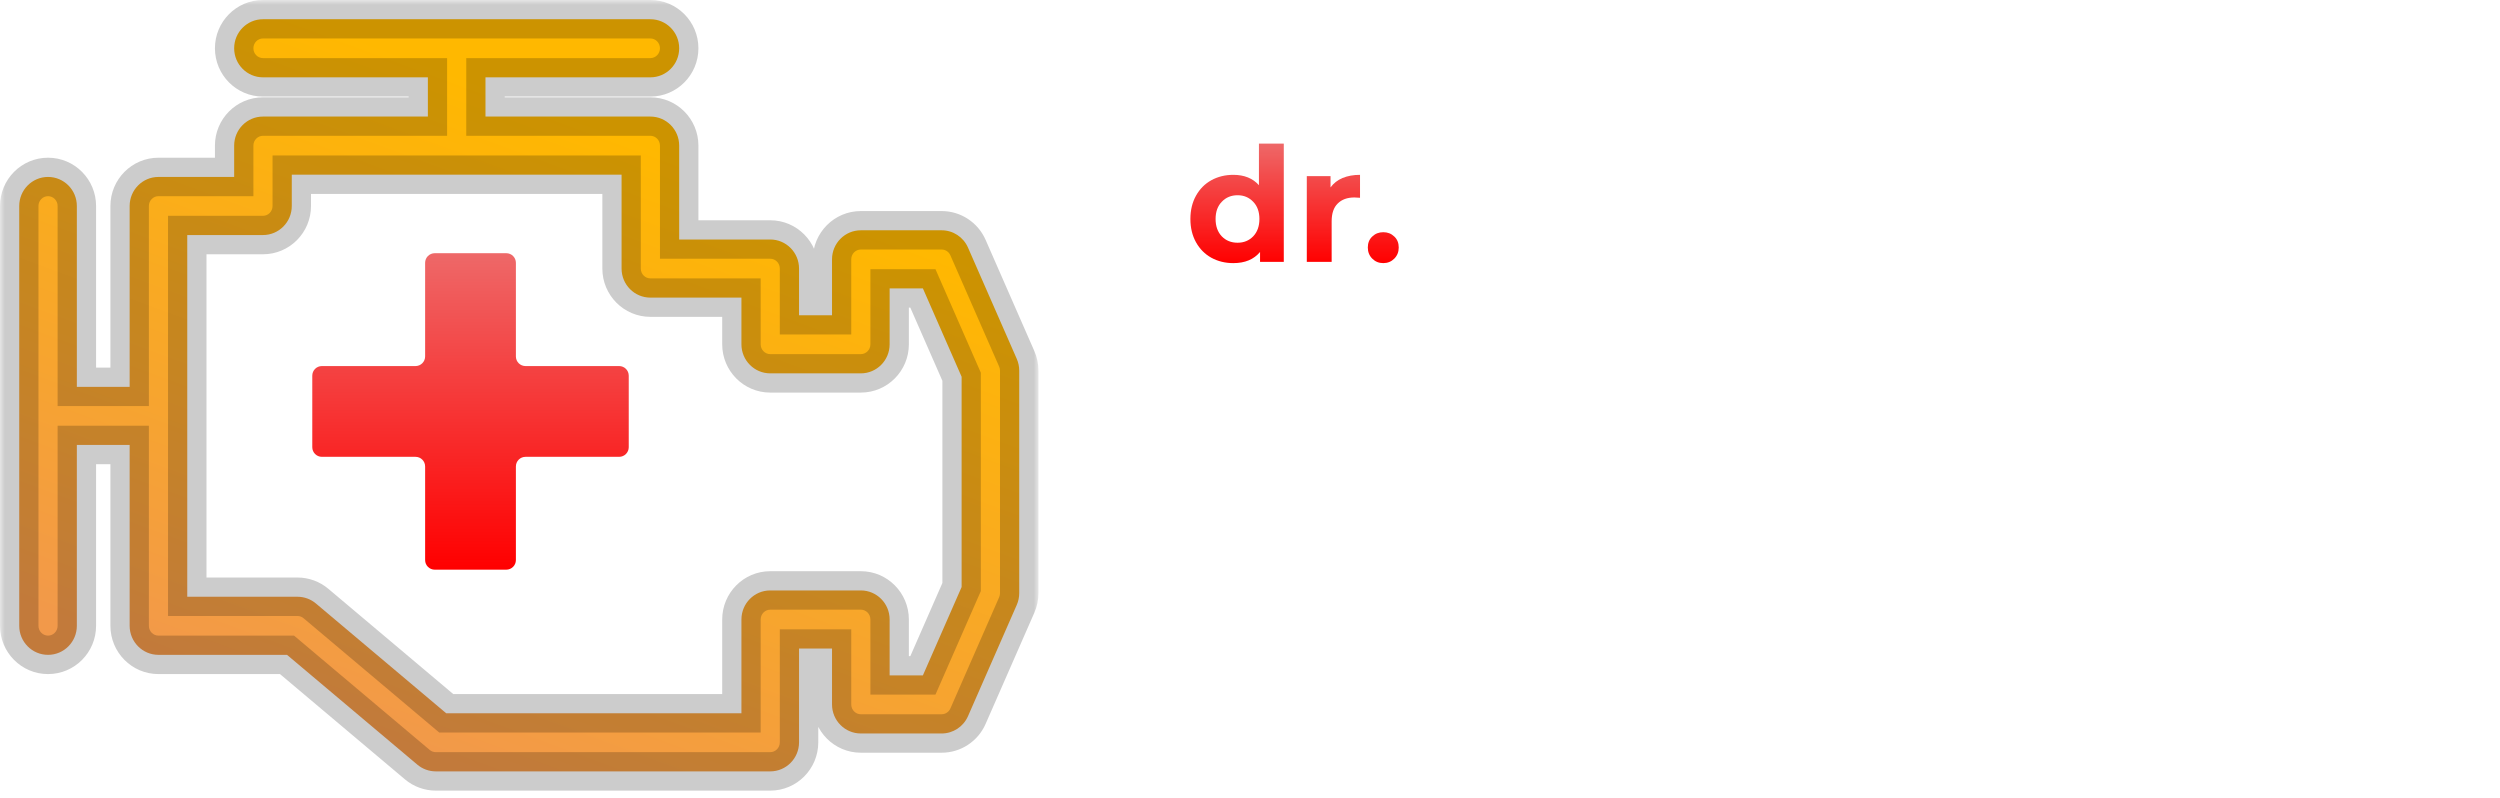 <svg width="260" height="83" viewBox="0 0 260 83" fill="none" xmlns="http://www.w3.org/2000/svg">
<path d="M133.514 14.935V27.232H131.045V26.204C130.404 26.978 129.476 27.364 128.261 27.364C127.421 27.364 126.659 27.177 125.974 26.801C125.3 26.425 124.769 25.889 124.383 25.193C123.996 24.497 123.802 23.691 123.802 22.774C123.802 21.857 123.996 21.05 124.383 20.354C124.769 19.658 125.3 19.122 125.974 18.746C126.659 18.371 127.421 18.183 128.261 18.183C129.399 18.183 130.288 18.542 130.929 19.26V14.935H133.514ZM128.708 25.243C129.36 25.243 129.901 25.022 130.332 24.58C130.763 24.127 130.979 23.525 130.979 22.774C130.979 22.022 130.763 21.426 130.332 20.984C129.901 20.531 129.36 20.304 128.708 20.304C128.045 20.304 127.498 20.531 127.067 20.984C126.636 21.426 126.421 22.022 126.421 22.774C126.421 23.525 126.636 24.127 127.067 24.58C127.498 25.022 128.045 25.243 128.708 25.243Z" fill="url(#paint0_linear_3457_79)"/>
<path d="M138.376 19.492C138.686 19.061 139.1 18.735 139.619 18.514C140.15 18.293 140.757 18.183 141.442 18.183V20.569C141.155 20.547 140.962 20.536 140.862 20.536C140.122 20.536 139.542 20.746 139.122 21.166C138.702 21.575 138.492 22.194 138.492 23.022V27.232H135.907V18.316H138.376V19.492Z" fill="url(#paint1_linear_3457_79)"/>
<path d="M143.86 27.364C143.407 27.364 143.026 27.21 142.717 26.9C142.408 26.591 142.253 26.204 142.253 25.74C142.253 25.265 142.408 24.884 142.717 24.597C143.026 24.298 143.407 24.149 143.86 24.149C144.313 24.149 144.695 24.298 145.004 24.597C145.313 24.884 145.468 25.265 145.468 25.74C145.468 26.204 145.313 26.591 145.004 26.9C144.695 27.21 144.313 27.364 143.86 27.364Z" fill="url(#paint2_linear_3457_79)"/>
<path d="M137.366 63.337C134.697 63.337 132.279 62.758 130.114 61.598C127.973 60.413 126.286 58.787 125.052 56.72C123.843 54.653 123.239 52.321 123.239 49.724C123.239 47.127 123.856 44.795 125.09 42.728C126.324 40.661 128.011 39.047 130.151 37.888C132.317 36.703 134.735 36.11 137.404 36.11C139.569 36.11 141.546 36.489 143.334 37.245C145.122 38.001 146.633 39.098 147.867 40.535L144.694 43.522C142.78 41.455 140.426 40.421 137.63 40.421C135.817 40.421 134.193 40.825 132.758 41.631C131.322 42.413 130.202 43.51 129.396 44.921C128.59 46.333 128.187 47.934 128.187 49.724C128.187 51.514 128.59 53.115 129.396 54.526C130.202 55.938 131.322 57.047 132.758 57.854C134.193 58.636 135.817 59.026 137.63 59.026C140.426 59.026 142.78 57.98 144.694 55.888L147.867 58.913C146.633 60.35 145.11 61.447 143.296 62.203C141.509 62.959 139.532 63.337 137.366 63.337Z" fill="white"/>
<path d="M176.067 36.489V62.959H171.157V51.615H157.483V62.959H152.572V36.489H157.483V47.417H171.157V36.489H176.067Z" fill="white"/>
<path d="M202.983 58.837V62.959H183.152V36.489H202.454V40.61H188.063V47.493H200.83V51.539H188.063V58.837H202.983Z" fill="white"/>
<path d="M220.585 63.337C217.916 63.337 215.498 62.758 213.333 61.598C211.192 60.413 209.505 58.787 208.271 56.72C207.062 54.653 206.458 52.321 206.458 49.724C206.458 47.127 207.075 44.795 208.309 42.728C209.543 40.661 211.23 39.047 213.37 37.888C215.536 36.703 217.954 36.11 220.623 36.11C222.789 36.11 224.765 36.489 226.553 37.245C228.341 38.001 229.852 39.098 231.086 40.535L227.913 43.522C225.999 41.455 223.645 40.421 220.849 40.421C219.036 40.421 217.412 40.825 215.977 41.631C214.541 42.413 213.421 43.51 212.615 44.921C211.809 46.333 211.406 47.934 211.406 49.724C211.406 51.514 211.809 53.115 212.615 54.526C213.421 55.938 214.541 57.047 215.977 57.854C217.412 58.636 219.036 59.026 220.849 59.026C223.645 59.026 225.999 57.98 227.913 55.888L231.086 58.913C229.852 60.35 228.329 61.447 226.515 62.203C224.728 62.959 222.751 63.337 220.585 63.337Z" fill="white"/>
<path d="M244.894 51.879L240.702 56.19V62.959H235.791V36.489H240.702V50.064L253.771 36.489H259.286L248.181 48.325L259.966 62.959H254.224L244.894 51.879Z" fill="white"/>
<mask id="path-3-outside-1_3457_79" maskUnits="userSpaceOnUse" x="0" y="0" width="108" height="83" fill="black">
<rect fill="white" width="108" height="83"/>
<path fill-rule="evenodd" clip-rule="evenodd" d="M105.744 37.323L105.744 37.323C105.913 37.708 106 38.124 106 38.544V61.688C106 62.109 105.913 62.525 105.744 62.91L100.672 74.482C100.192 75.578 99.117 76.282 97.932 76.282H89.526C87.874 76.282 86.53 74.933 86.53 73.261V67.448H83.101V77.202C83.101 78.874 81.756 80.224 80.105 80.224H45.321C44.619 80.224 43.939 79.976 43.4 79.521L29.85 68.104H16.479C14.827 68.104 13.483 66.755 13.483 65.083V46.274H7.992V65.083C7.992 66.755 6.648 68.104 4.996 68.104C3.344 68.104 2 66.755 2 65.083V21.424C2 19.752 3.344 18.402 4.996 18.402C6.648 18.402 7.992 19.752 7.992 21.424V40.231H13.483V21.424C13.483 19.752 14.827 18.402 16.479 18.402H24.353V15.145C24.353 13.473 25.697 12.123 27.349 12.123H44.498V8.043H27.349C25.697 8.043 24.353 6.693 24.353 5.022C24.353 3.35 25.697 2 27.349 2H67.639C69.291 2 70.635 3.35 70.635 5.022C70.635 6.693 69.291 8.043 67.639 8.043H50.49V12.123H67.639C69.291 12.123 70.635 13.473 70.635 15.145V24.908H80.104C81.756 24.908 83.1 26.258 83.1 27.93V32.785H86.53V26.972C86.53 25.3 87.874 23.95 89.526 23.95H97.931C99.117 23.95 100.192 24.655 100.672 25.751L105.744 37.323ZM100.008 61.051V39.183L95.981 29.994H92.522V35.807C92.522 37.479 91.178 38.829 89.526 38.829H80.105C78.453 38.829 77.109 37.479 77.109 35.807V30.952H67.64C65.988 30.952 64.644 29.603 64.644 27.931V18.166H30.345V21.424C30.345 23.096 29 24.445 27.349 24.445H19.475V62.062H30.937C31.639 62.062 32.319 62.31 32.858 62.765L46.407 74.181H77.109V64.427C77.109 62.755 78.453 61.405 80.105 61.405H89.526C91.178 61.405 92.522 62.755 92.522 64.427V70.24H95.981L100.008 61.051Z"/>
</mask>
<path fill-rule="evenodd" clip-rule="evenodd" d="M105.744 37.323L105.744 37.323C105.913 37.708 106 38.124 106 38.544V61.688C106 62.109 105.913 62.525 105.744 62.91L100.672 74.482C100.192 75.578 99.117 76.282 97.932 76.282H89.526C87.874 76.282 86.53 74.933 86.53 73.261V67.448H83.101V77.202C83.101 78.874 81.756 80.224 80.105 80.224H45.321C44.619 80.224 43.939 79.976 43.4 79.521L29.85 68.104H16.479C14.827 68.104 13.483 66.755 13.483 65.083V46.274H7.992V65.083C7.992 66.755 6.648 68.104 4.996 68.104C3.344 68.104 2 66.755 2 65.083V21.424C2 19.752 3.344 18.402 4.996 18.402C6.648 18.402 7.992 19.752 7.992 21.424V40.231H13.483V21.424C13.483 19.752 14.827 18.402 16.479 18.402H24.353V15.145C24.353 13.473 25.697 12.123 27.349 12.123H44.498V8.043H27.349C25.697 8.043 24.353 6.693 24.353 5.022C24.353 3.35 25.697 2 27.349 2H67.639C69.291 2 70.635 3.35 70.635 5.022C70.635 6.693 69.291 8.043 67.639 8.043H50.49V12.123H67.639C69.291 12.123 70.635 13.473 70.635 15.145V24.908H80.104C81.756 24.908 83.1 26.258 83.1 27.93V32.785H86.53V26.972C86.53 25.3 87.874 23.95 89.526 23.95H97.931C99.117 23.95 100.192 24.655 100.672 25.751L105.744 37.323ZM100.008 61.051V39.183L95.981 29.994H92.522V35.807C92.522 37.479 91.178 38.829 89.526 38.829H80.105C78.453 38.829 77.109 37.479 77.109 35.807V30.952H67.64C65.988 30.952 64.644 29.603 64.644 27.931V18.166H30.345V21.424C30.345 23.096 29 24.445 27.349 24.445H19.475V62.062H30.937C31.639 62.062 32.319 62.31 32.858 62.765L46.407 74.181H77.109V64.427C77.109 62.755 78.453 61.405 80.105 61.405H89.526C91.178 61.405 92.522 62.755 92.522 64.427V70.24H95.981L100.008 61.051Z" fill="url(#paint3_linear_3457_79)"/>
<path d="M105.744 37.323L103.911 38.122L103.913 38.127L105.744 37.323ZM105.744 37.323L107.577 36.524L107.576 36.52L105.744 37.323ZM105.744 62.91L107.576 63.712L107.576 63.712L105.744 62.91ZM100.672 74.482L98.841 73.679L98.841 73.679L100.672 74.482ZM86.53 67.448H88.53V65.448H86.53V67.448ZM83.101 67.448V65.448H81.101V67.448H83.101ZM43.4 79.521L42.111 81.051L42.111 81.051L43.4 79.521ZM29.85 68.104L31.139 66.575L30.581 66.104H29.85V68.104ZM13.483 46.274H15.483V44.274H13.483V46.274ZM7.992 46.274V44.274H5.992V46.274H7.992ZM7.992 40.231H5.992V42.231H7.992V40.231ZM13.483 40.231V42.231H15.483V40.231H13.483ZM24.353 18.402V20.402H26.353V18.402H24.353ZM44.498 12.123V14.123H46.498V12.123H44.498ZM44.498 8.043H46.498V6.043H44.498V8.043ZM50.49 8.043V6.043H48.49V8.043H50.49ZM50.49 12.123H48.49V14.123H50.49V12.123ZM70.635 24.908H68.635V26.908H70.635V24.908ZM83.1 32.785H81.1V34.785H83.1V32.785ZM86.53 32.785V34.785H88.53V32.785H86.53ZM100.672 25.751L98.84 26.553L98.84 26.553L100.672 25.751ZM100.008 61.051L101.84 61.854L102.008 61.47V61.051H100.008ZM100.008 39.183H102.008V38.764L101.84 38.38L100.008 39.183ZM95.981 29.994L97.813 29.191L97.288 27.994H95.981V29.994ZM92.522 29.994V27.994H90.522V29.994H92.522ZM77.109 30.952H79.109V28.952H77.109V30.952ZM64.644 18.166H66.644V16.166H64.644V18.166ZM30.345 18.166V16.166H28.345V18.166H30.345ZM19.475 24.445V22.445H17.475V24.445H19.475ZM19.475 62.062H17.475V64.062H19.475V62.062ZM32.858 62.765L34.147 61.235L34.147 61.235L32.858 62.765ZM46.407 74.181L45.119 75.711L45.677 76.181H46.407V74.181ZM77.109 74.181V76.181H79.109V74.181H77.109ZM92.522 70.24H90.522V72.24H92.522V70.24ZM95.981 70.24V72.24H97.288L97.813 71.042L95.981 70.24ZM107.577 36.524L107.577 36.524L103.91 38.122L103.911 38.122L107.577 36.524ZM108 38.544C108 37.848 107.855 37.157 107.575 36.519L103.913 38.127C103.97 38.258 104 38.4 104 38.544H108ZM108 61.688V38.544H104V61.688H108ZM107.576 63.712C107.855 63.075 108 62.385 108 61.688H104C104 61.833 103.97 61.975 103.912 62.107L107.576 63.712ZM102.504 75.285L107.576 63.712L103.913 62.107L98.841 73.679L102.504 75.285ZM97.932 78.282C99.918 78.282 101.708 77.102 102.504 75.285L98.841 73.679C98.677 74.053 98.317 74.282 97.932 74.282V78.282ZM89.526 78.282H97.932V74.282H89.526V78.282ZM84.53 73.261C84.53 76.024 86.756 78.282 89.526 78.282V74.282C88.992 74.282 88.53 73.841 88.53 73.261H84.53ZM80.105 82.224C82.874 82.224 85.101 79.966 85.101 77.202H81.101C81.101 77.783 80.638 78.224 80.105 78.224V82.224ZM45.321 82.224H80.105V78.224H45.321V82.224ZM42.111 81.051C43.01 81.808 44.145 82.224 45.321 82.224V78.224C45.092 78.224 44.868 78.143 44.688 77.992L42.111 81.051ZM11.483 65.083C11.483 67.846 13.709 70.104 16.479 70.104V66.104C15.945 66.104 15.483 65.664 15.483 65.083H11.483ZM4.996 70.104C7.766 70.104 9.992 67.846 9.992 65.083H5.992C5.992 65.664 5.53 66.104 4.996 66.104V70.104ZM0 65.083C0 67.846 2.226 70.104 4.996 70.104V66.104C4.462 66.104 4 65.664 4 65.083H0ZM0 21.424V65.083H4V21.424H0ZM4.996 16.402C2.226 16.402 0 18.661 0 21.424H4C4 20.843 4.462 20.402 4.996 20.402V16.402ZM9.992 21.424C9.992 18.66 7.766 16.402 4.996 16.402V20.402C5.53 20.402 5.992 20.843 5.992 21.424H9.992ZM16.479 16.402C13.709 16.402 11.483 18.66 11.483 21.424H15.483C15.483 20.843 15.945 20.402 16.479 20.402V16.402ZM27.349 10.123C24.579 10.123 22.353 12.381 22.353 15.145H26.353C26.353 14.564 26.815 14.123 27.349 14.123V10.123ZM22.353 5.022C22.353 7.784 24.579 10.043 27.349 10.043V6.043C26.815 6.043 26.353 5.602 26.353 5.022H22.353ZM27.349 0C24.579 0 22.353 2.258 22.353 5.022H26.353C26.353 4.441 26.815 4 27.349 4V0ZM67.639 0H27.349V4H67.639V0ZM72.635 5.022C72.635 2.258 70.409 0 67.639 0V4C68.173 4 68.635 4.441 68.635 5.022H72.635ZM67.639 10.043C70.409 10.043 72.635 7.784 72.635 5.022H68.635C68.635 5.602 68.173 6.043 67.639 6.043V10.043ZM72.635 15.145C72.635 12.381 70.409 10.123 67.639 10.123V14.123C68.173 14.123 68.635 14.564 68.635 15.145H72.635ZM85.1 27.93C85.1 25.166 82.874 22.908 80.104 22.908V26.908C80.638 26.908 81.1 27.349 81.1 27.93H85.1ZM89.526 21.95C86.756 21.95 84.53 24.209 84.53 26.972H88.53C88.53 26.391 88.992 25.95 89.526 25.95V21.95ZM97.931 21.95H89.526V25.95H97.931V21.95ZM102.504 24.948C101.707 23.131 99.917 21.95 97.931 21.95V25.95C98.316 25.95 98.676 26.179 98.84 26.553L102.504 24.948ZM107.576 36.52L102.504 24.948L98.84 26.553L103.912 38.126L107.576 36.52ZM89.526 40.829C92.296 40.829 94.522 38.57 94.522 35.807H90.522C90.522 36.388 90.06 36.829 89.526 36.829V40.829ZM80.105 40.829H89.526V36.829H80.105V40.829ZM75.109 35.807C75.109 38.57 77.335 40.829 80.105 40.829V36.829C79.571 36.829 79.109 36.388 79.109 35.807H75.109ZM62.644 27.931C62.644 30.694 64.87 32.952 67.64 32.952V28.952C67.106 28.952 66.644 28.511 66.644 27.931H62.644ZM27.349 26.445C30.118 26.445 32.345 24.187 32.345 21.424H28.345C28.345 22.004 27.883 22.445 27.349 22.445V26.445ZM34.147 61.235C33.248 60.478 32.112 60.062 30.937 60.062V64.062C31.166 64.062 31.389 64.142 31.569 64.294L34.147 61.235ZM80.105 59.405C77.335 59.405 75.109 61.664 75.109 64.427H79.109C79.109 63.846 79.571 63.405 80.105 63.405V59.405ZM89.526 59.405H80.105V63.405H89.526V59.405ZM94.522 64.427C94.522 61.664 92.296 59.405 89.526 59.405V63.405C90.06 63.405 90.522 63.846 90.522 64.427H94.522ZM84.53 67.448V73.261H88.53V67.448H84.53ZM83.101 69.448H86.53V65.448H83.101V69.448ZM85.101 77.202V67.448H81.101V77.202H85.101ZM28.562 69.634L42.111 81.051L44.688 77.992L31.139 66.575L28.562 69.634ZM16.479 70.104H29.85V66.104H16.479V70.104ZM11.483 46.274V65.083H15.483V46.274H11.483ZM7.992 48.274H13.483V44.274H7.992V48.274ZM9.992 65.083V46.274H5.992V65.083H9.992ZM9.992 40.231V21.424H5.992V40.231H9.992ZM13.483 38.231H7.992V42.231H13.483V38.231ZM11.483 21.424V40.231H15.483V21.424H11.483ZM24.353 16.402H16.479V20.402H24.353V16.402ZM22.353 15.145V18.402H26.353V15.145H22.353ZM44.498 10.123H27.349V14.123H44.498V10.123ZM42.498 8.043V12.123H46.498V8.043H42.498ZM27.349 10.043H44.498V6.043H27.349V10.043ZM50.49 10.043H67.639V6.043H50.49V10.043ZM52.49 12.123V8.043H48.49V12.123H52.49ZM67.639 10.123H50.49V14.123H67.639V10.123ZM72.635 24.908V15.145H68.635V24.908H72.635ZM80.104 22.908H70.635V26.908H80.104V22.908ZM85.1 32.785V27.93H81.1V32.785H85.1ZM86.53 30.785H83.1V34.785H86.53V30.785ZM84.53 26.972V32.785H88.53V26.972H84.53ZM98.176 60.248L94.149 69.437L97.813 71.042L101.84 61.854L98.176 60.248ZM98.008 39.183V61.051H102.008V39.183H98.008ZM94.149 30.797L98.176 39.985L101.84 38.38L97.813 29.191L94.149 30.797ZM92.522 31.994H95.981V27.994H92.522V31.994ZM94.522 35.807V29.994H90.522V35.807H94.522ZM75.109 30.952V35.807H79.109V30.952H75.109ZM67.64 32.952H77.109V28.952H67.64V32.952ZM62.644 18.166V27.931H66.644V18.166H62.644ZM30.345 20.166H64.644V16.166H30.345V20.166ZM32.345 21.424V18.166H28.345V21.424H32.345ZM19.475 26.445H27.349V22.445H19.475V26.445ZM21.475 62.062V24.445H17.475V62.062H21.475ZM30.937 60.062H19.475V64.062H30.937V60.062ZM47.696 72.652L34.147 61.235L31.569 64.294L45.119 75.711L47.696 72.652ZM77.109 72.181H46.407V76.181H77.109V72.181ZM75.109 64.427V74.181H79.109V64.427H75.109ZM94.522 70.24V64.427H90.522V70.24H94.522ZM95.981 68.24H92.522V72.24H95.981V68.24Z" fill="black" fill-opacity="0.2" mask="url(#path-3-outside-1_3457_79)"/>
<g filter="url(#filter0_d_3457_79)">
<path fill-rule="evenodd" clip-rule="evenodd" d="M48.213 51.51C48.765 51.51 49.213 51.958 49.213 52.51V62.246C49.213 62.798 49.661 63.246 50.213 63.246H57.653C58.205 63.246 58.653 62.798 58.653 62.246V52.51C58.653 51.958 59.101 51.51 59.653 51.51H69.389C69.942 51.51 70.389 51.062 70.389 50.51V43.07C70.389 42.518 69.942 42.07 69.389 42.07H59.653C59.101 42.07 58.653 41.622 58.653 41.07V31.333C58.653 30.781 58.205 30.333 57.653 30.333L50.213 30.333C49.661 30.333 49.213 30.781 49.213 31.333V41.07C49.213 41.622 48.765 42.07 48.213 42.07H38.477C37.924 42.07 37.477 42.518 37.477 43.07V50.51C37.477 51.062 37.924 51.51 38.477 51.51H48.213Z" fill="url(#paint4_linear_3457_79)"/>
</g>
<defs>
<filter id="filter0_d_3457_79" x="11.277" y="5.133" width="75.313" height="75.312" filterUnits="userSpaceOnUse" color-interpolation-filters="sRGB">
<feFlood flood-opacity="0" result="BackgroundImageFix"/>
<feColorMatrix in="SourceAlpha" type="matrix" values="0 0 0 0 0 0 0 0 0 0 0 0 0 0 0 0 0 0 127 0" result="hardAlpha"/>
<feOffset dx="-5" dy="-4"/>
<feGaussianBlur stdDeviation="10.6"/>
<feComposite in2="hardAlpha" operator="out"/>
<feColorMatrix type="matrix" values="0 0 0 0 1 0 0 0 0 1 0 0 0 0 1 0 0 0 0.26 0"/>
<feBlend mode="normal" in2="BackgroundImageFix" result="effect1_dropShadow_3457_79"/>
<feBlend mode="normal" in="SourceGraphic" in2="effect1_dropShadow_3457_79" result="shape"/>
</filter>
<linearGradient id="paint0_linear_3457_79" x1="134.635" y1="14.935" x2="134.635" y2="27.364" gradientUnits="userSpaceOnUse">
<stop stop-color="#EE6868"/>
<stop offset="1" stop-color="#FF0000"/>
</linearGradient>
<linearGradient id="paint1_linear_3457_79" x1="134.635" y1="14.935" x2="134.635" y2="27.364" gradientUnits="userSpaceOnUse">
<stop stop-color="#EE6868"/>
<stop offset="1" stop-color="#FF0000"/>
</linearGradient>
<linearGradient id="paint2_linear_3457_79" x1="134.635" y1="14.935" x2="134.635" y2="27.364" gradientUnits="userSpaceOnUse">
<stop stop-color="#EE6868"/>
<stop offset="1" stop-color="#FF0000"/>
</linearGradient>
<linearGradient id="paint3_linear_3457_79" x1="43.874" y1="78.22" x2="67.263" y2="14.948" gradientUnits="userSpaceOnUse">
<stop stop-color="#F2994A"/>
<stop offset="1" stop-color="#FFB800"/>
</linearGradient>
<linearGradient id="paint4_linear_3457_79" x1="53.933" y1="30.333" x2="53.933" y2="63.246" gradientUnits="userSpaceOnUse">
<stop stop-color="#EE6868"/>
<stop offset="1" stop-color="#FF0000"/>
</linearGradient>
</defs>
</svg>
